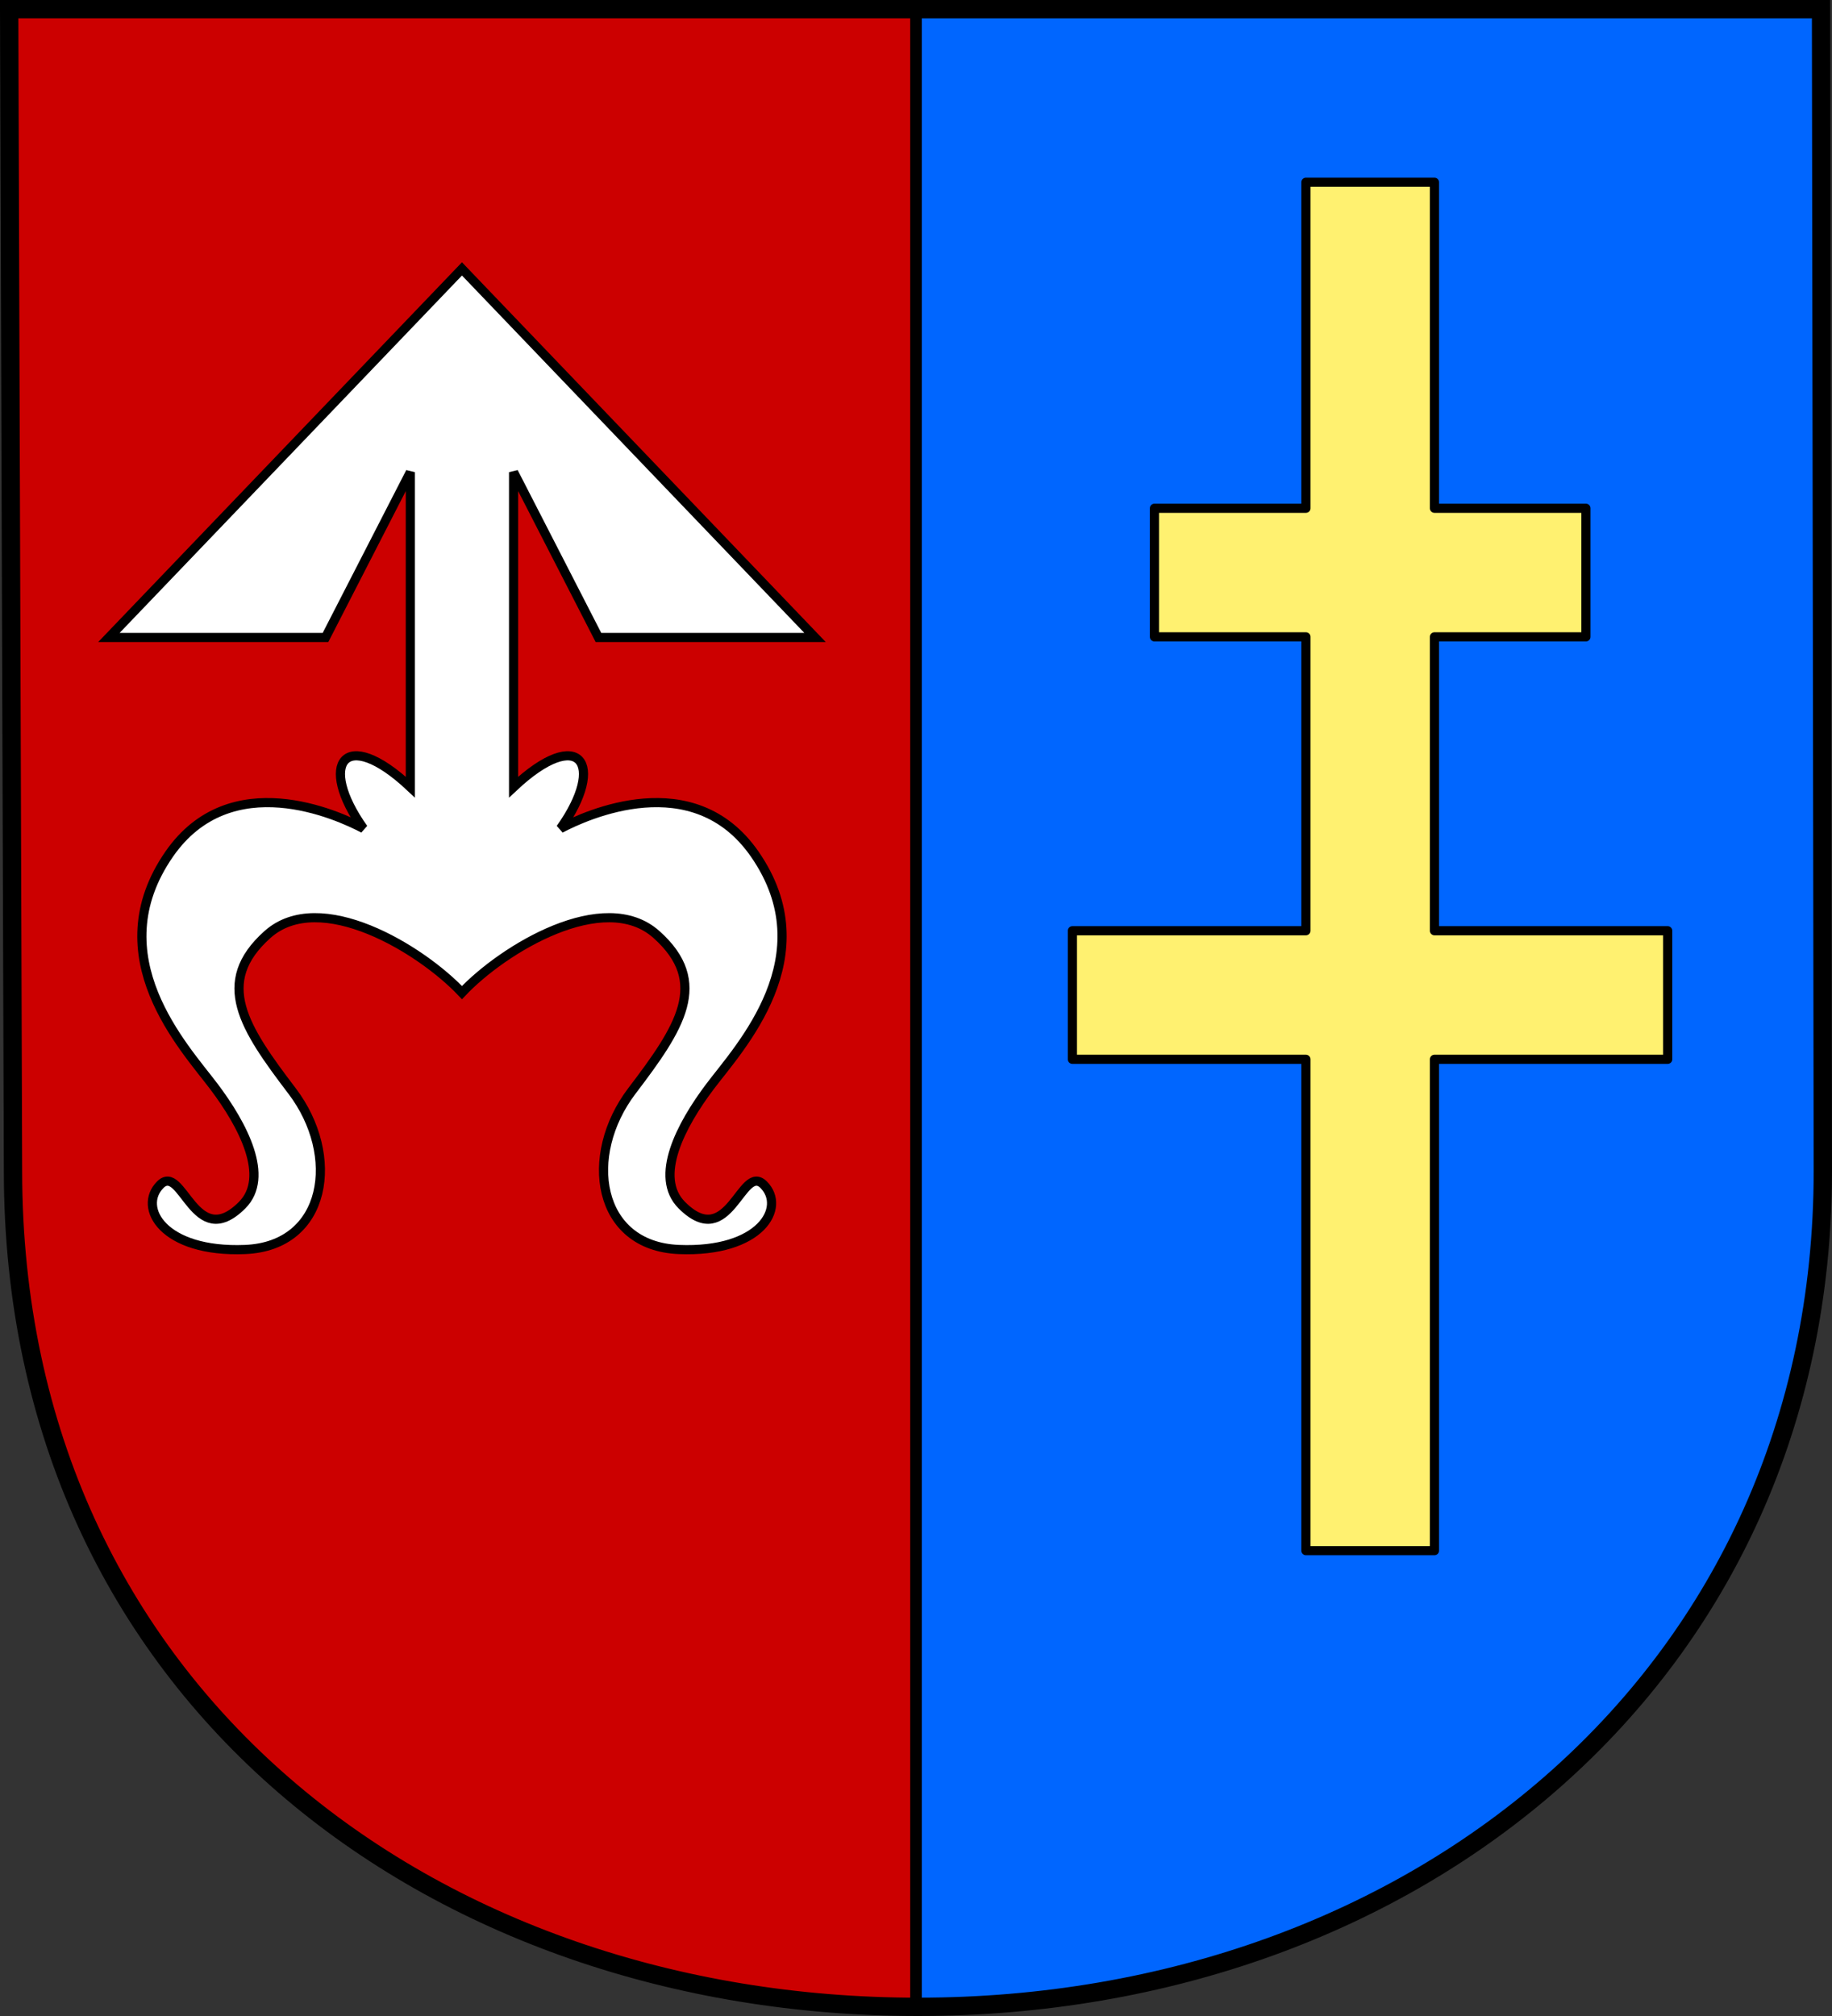 <?xml version="1.0" encoding="UTF-8" standalone="no"?>
<!-- Created with Inkscape (http://www.inkscape.org/) -->
<svg
   xmlns:svg="http://www.w3.org/2000/svg"
   xmlns="http://www.w3.org/2000/svg"
   version="1.0"
   width="750"
   height="825"
   id="svg4087">
  <rect width="100%" height="100%" fill="#333333" stroke="none"/>
  <defs
     id="defs4090" />
  <path
     d="M 3.749,3.75 L 5.312,479.125 C 5.312,693.298 177.098,820.699 374.499,821.25 L 374.499,3.75 L 3.749,3.75 z "
     style="opacity:1;fill:#c00;fill-opacity:1;stroke:black;stroke-width:3.75;stroke-linecap:round;stroke-linejoin:round;stroke-miterlimit:4;stroke-dasharray:none;stroke-opacity:1"
     id="rect4115" />
  <path
     d="M 375.499,3.75 L 375.499,821.25 C 375.593,821.25 375.687,821.25 375.781,821.25 C 580.174,821.25 746.249,684.782 746.249,479.125 L 745.499,3.75 L 375.499,3.75 z "
     style="opacity:1;fill:#06f;fill-opacity:1;stroke:black;stroke-width:3.75;stroke-linecap:round;stroke-linejoin:round;stroke-miterlimit:4;stroke-dasharray:none;stroke-opacity:1"
     id="rect4117" />
  <path
     d="M 3.75,3.75 L 5.322,479.13 C 5.322,693.768 177.846,821.25 375.786,821.25 C 580.179,821.25 746.25,684.788 746.25,479.13 L 745.514,3.75 L 3.75,3.75 z "
     style="fill:none;fill-opacity:1;stroke:black;stroke-width:7.5;stroke-miterlimit:4;stroke-dasharray:none;stroke-opacity:1"
     id="path3807" />
  <path
     d="M 189.124,110.039 L 333.662,260.865 L 244.994,260.865 L 210.258,193.222 L 210.258,322.109 C 237.325,296.743 248.305,312.522 229.454,339.055 C 239.852,333.586 283.872,313.299 308.981,349.532 C 337.992,391.397 302.834,428.523 290.699,444.598 C 278.725,460.46 267.614,481.667 279.13,493.183 C 298.63,512.683 303.526,475.708 312.637,484.819 C 321.913,494.094 311.544,512.701 277.902,511.328 C 244.308,509.956 238.609,472.832 258.705,446.427 C 278.359,420.603 290.702,402.047 268.761,382.44 C 247.279,363.244 205.916,388.381 189.124,406.206 C 172.332,388.381 130.969,363.244 109.488,382.44 C 87.547,402.047 99.89,420.603 119.543,446.427 C 139.64,472.832 133.94,509.956 100.347,511.328 C 66.704,512.701 56.336,494.094 65.612,484.819 C 74.722,475.708 79.619,512.683 99.119,493.183 C 110.635,481.667 99.524,460.46 87.55,444.598 C 75.414,428.523 40.257,391.397 69.268,349.532 C 94.377,313.299 138.397,333.586 148.794,339.055 C 129.944,312.522 140.924,296.743 167.99,322.109 L 167.99,193.222 L 133.255,260.865 L 44.587,260.865 L 189.124,110.039 z "
     style="fill:white;fill-opacity:1;fill-rule:evenodd;stroke:black;stroke-width:3.75;stroke-linecap:butt;stroke-linejoin:miter;stroke-miterlimit:4;stroke-dasharray:none;stroke-opacity:1"
     id="path4096" />
  <path
     d="M 534.624,74.573 L 534.624,207.996 L 472.611,207.996 L 472.611,260.613 L 534.624,260.613 L 534.624,380.881 L 439.02,380.881 L 439.02,433.499 L 534.624,433.499 L 534.624,634.572 L 587.242,634.572 L 587.242,433.499 L 682.728,433.499 L 682.728,380.881 L 587.242,380.881 L 587.242,260.613 L 649.255,260.613 L 649.255,207.996 L 587.242,207.996 L 587.242,74.573 L 534.624,74.573 z "
     style="fill:#fff170;fill-opacity:1;stroke:black;stroke-width:3.75;stroke-linecap:round;stroke-linejoin:round;stroke-miterlimit:4;stroke-dasharray:none;stroke-opacity:1"
     id="rect4103" />
</svg>
